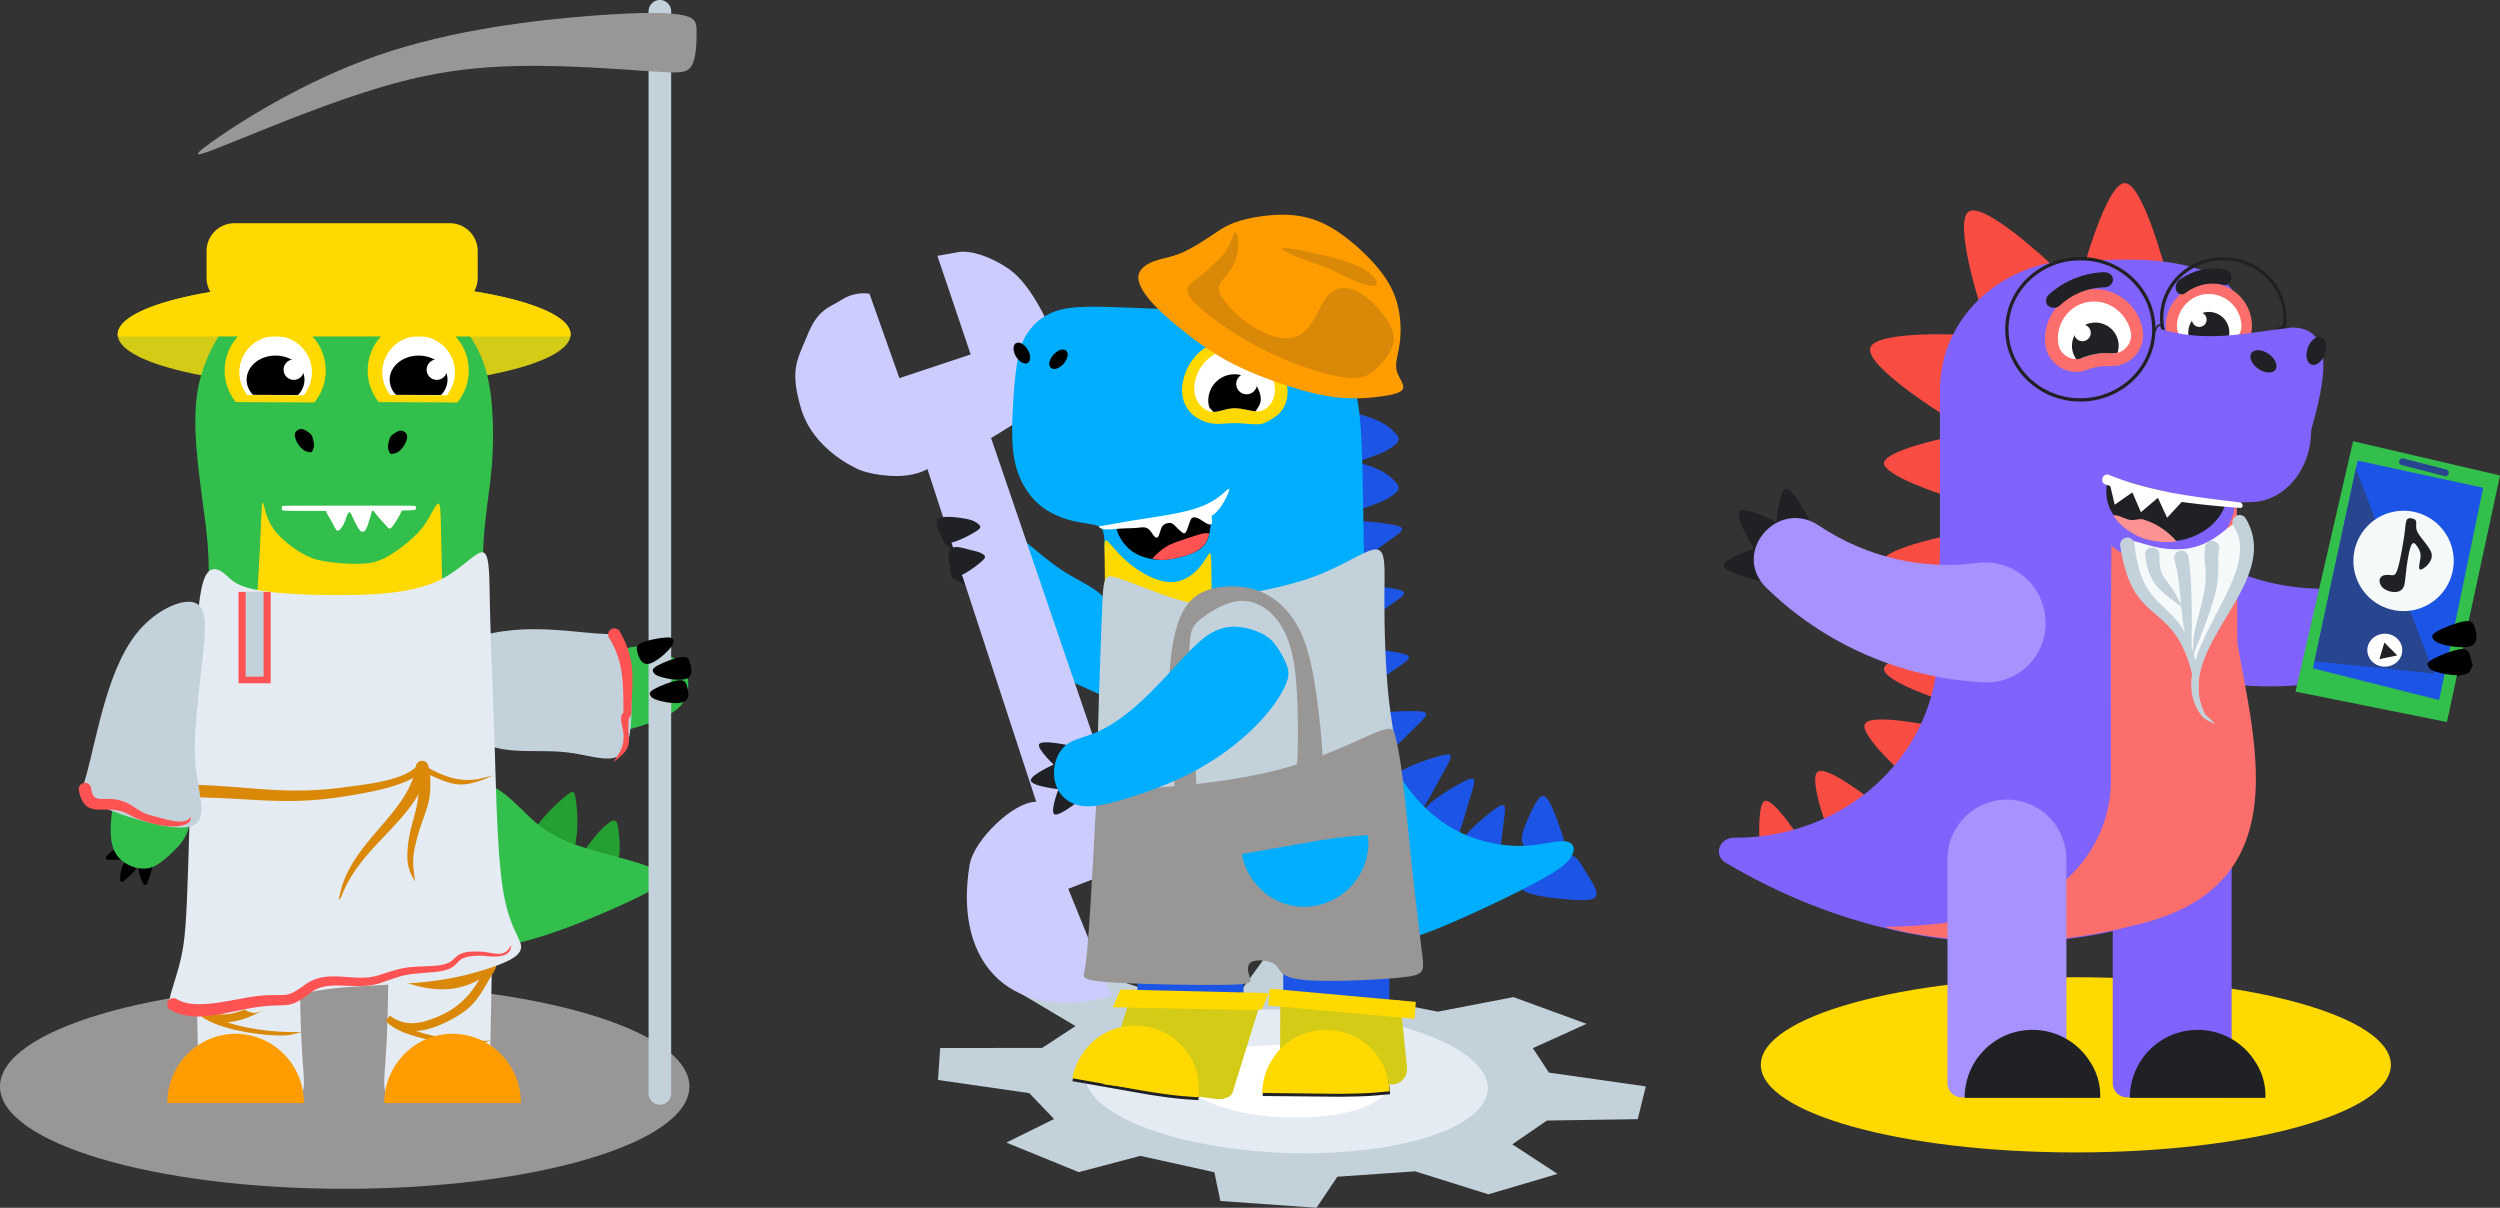 <svg xmlns="http://www.w3.org/2000/svg" viewBox="0 0 2123.62 1025.95"><rect x="0" y="0" width="2123.62" height="1025.95" fill="#333333" stroke="none"/><defs><style>.cls-1{fill:#ffd900;}.cls-1,.cls-10,.cls-11,.cls-12,.cls-13,.cls-14,.cls-15,.cls-16,.cls-17,.cls-18,.cls-19,.cls-2,.cls-21,.cls-22,.cls-23,.cls-24,.cls-26,.cls-27,.cls-3,.cls-4,.cls-5,.cls-6,.cls-7,.cls-8,.cls-9{fill-rule:evenodd;}.cls-2{fill:#8063fc;}.cls-17,.cls-3{fill:#202124;}.cls-4{fill:#c3d1db;}.cls-5{fill:#e4ebf2;}.cls-6{fill:#fff;}.cls-7{fill:#999696;}.cls-8{fill:#24a032;}.cls-9{fill:#d4cb17;}.cls-11{fill:#32bf4c;}.cls-12{fill:#1c55e5;}.cls-13{fill:#28458f;}.cls-14{fill:#f6f9fa;}.cls-15{fill:#f94c43;}.cls-16{fill:#fc6e6b;}.cls-17{stroke:#8063fc;stroke-width:0.22px;}.cls-17,.cls-20,.cls-24,.cls-25{stroke-miterlimit:22.93;}.cls-18{fill:#fc9292;}.cls-19{fill:#a792ff;}.cls-20,.cls-25{fill:none;stroke:#202124;}.cls-20{stroke-width:2.83px;}.cls-21{fill:#00aeff;}.cls-22{fill:#ccf;}.cls-23{fill:#ff5353;}.cls-24{stroke:#000;stroke-width:0.57px;}.cls-25{stroke-width:1.42px;}.cls-26{fill:#ff9d00;}.cls-27{fill:#d98807;}</style></defs><g id="Слой_2" data-name="Слой 2"><g id="Слой_1-2" data-name="Слой 1"><path class="cls-1" d="M1763.32,830.13c147.8,0,267.6,33.31,267.6,74.4s-119.8,74.4-267.6,74.4-267.6-33.31-267.6-74.4,119.81-74.4,267.6-74.4Z"/><path class="cls-2" d="M1812.51,489.63l-.76,1c-20,27.8-7.69,66.65,24.83,77.35,66.42,22.41,138.21,19.54,200.66-6.72,39.16-16.31,19.36-74.53-21.83-65.56-49.22,10.49-97.65,1.88-137.11-20.32-22.35-12.23-50.55-6.45-65.79,14.21Z"/><path class="cls-3" d="M819.67,457.22c1.51,2.16.36,7.71-.22,10.75s-.61,3.57-2,3.15a33.81,33.81,0,0,1-6.77-3.45,48.19,48.19,0,0,1-6.6-5c-1.39-1.3-1.6-1.9-1.11-2.53a7,7,0,0,1,2.93-1.71c1.26-.45,2.59-.69,5.34-1.42s6.92-2,8.42.19Z"/><path class="cls-3" d="M835.71,487.12c2.35,2.16.56,7.71-.35,10.75s-1,3.57-3.11,3.15a68.32,68.32,0,0,1-10.57-3.45,82.68,82.68,0,0,1-10.3-5c-2.16-1.3-2.5-1.9-1.74-2.53a13.19,13.19,0,0,1,4.58-1.72c2-.44,4-.68,8.34-1.41s10.79-2,13.15.19Z"/><polygon class="cls-4" points="895.39 950.56 874.32 928.55 796.78 917.39 798.63 890.22 885.23 890.17 913.58 871.6 866.72 843.73 928.41 825.85 995.57 847.89 1054.56 840.89 1074.7 813.18 1150.3 818.08 1163.21 847.67 1221.14 859.39 1285.58 846.99 1347.68 869.69 1302.07 890.34 1315.76 911.14 1398.05 922.85 1391.15 950.68 1314.05 951.83 1284.6 972.05 1323.06 997.16 1264.29 1014.5 1202.1 994.99 1136.02 999.56 1118.31 1025.95 1036.64 1020.18 1031.53 995.75 968.64 981.85 916.33 995.67 854.82 970.55 895.39 950.56 895.39 950.56"/><path class="cls-5" d="M946.65,881.85c49.49-26.94,154.93-32.34,235.52-12.05s105.79,58.56,56.3,85.5S1083.54,987.64,1003,967.35s-105.8-58.56-56.31-85.5Z"/><path class="cls-6" d="M1019,900.05c25-13.59,78.16-16.32,118.82-6.08s53.37,29.54,28.4,43.13-78.16,16.32-118.82,6.08S994,913.64,1019,900.05Z"/><path class="cls-3" d="M1136.77,798.93c-4.73-.38-8.89.15-9.28,1.18s3.13,2.17,7.87,2.56,8.9-.15,9.29-1.18-3.14-2.17-7.88-2.56Z"/><path class="cls-7" d="M292.81,836c161.71,0,292.8,38.91,292.8,86.91s-131.09,86.92-292.8,86.92S0,970.93,0,922.92,131.09,836,292.81,836Z"/><path class="cls-8" d="M272.53,256.48c-.61-4.21,1.29-11.42,4-19.17s6.26-16,9.11-22.43,5-10.88,7.14-12.85,4.15-1.43,6.32,1.23,4.49,7.4,7.34,13.79,6.26,14.42,8.57,21.08a89.76,89.76,0,0,1,4.08,15.63c.54,3.67.4,5.71-1.77,7s-6.39,1.84-10.81,2.25-9,.68-13.59.68a69.46,69.46,0,0,1-12.85-1c-3.81-.75-6.93-2-7.55-6.19Z"/><path class="cls-1" d="M199.08,189.61H382.15a23.69,23.69,0,0,1,23.63,23.62V236a23.69,23.69,0,0,1-23.63,23.62H199.08A23.69,23.69,0,0,1,175.46,236V213.23a23.69,23.69,0,0,1,23.62-23.62Z"/><path class="cls-9" d="M292.31,239.39c106.23,0,192.35,20,192.35,44.71s-86.12,44.71-192.35,44.71S100,308.79,100,284.1s86.11-44.71,192.35-44.71Z"/><path class="cls-10" d="M103.45,719.06c2.65.62,3.07,5.57,3.14,8.09s-.21,2.62-3.07,2.86a98.61,98.61,0,0,1-11.07.42c-2.76-.19-2.83-.95-2.62-1.8s.71-1.81,3.39-4.15,7.57-6,10.23-5.42Z"/><path class="cls-10" d="M106.43,732.32c2.41-1.27,6,2.19,7.69,4s1.55,2.11-.45,4.17a97.33,97.33,0,0,1-8.08,7.59c-2.21,1.66-2.76,1.13-3.16.35s-.65-1.83-.16-5.36,1.75-9.53,4.16-10.8Z"/><path class="cls-10" d="M118.33,735.55c1.47-2.29,6.28-1,8.68-.26s2.4,1.07,1.66,3.85a96.45,96.45,0,0,1-3.29,10.58c-1.1,2.54-1.85,2.35-2.58,1.86s-1.47-1.27-2.77-4.58-3.17-9.16-1.7-11.45Z"/><path class="cls-11" d="M351.66,607.12c1.84,15.73,28.38,22.58,50.23,25.22s39,1.06,56.91-.68,36.51-3.64,54.95-7.28,36.7-9,48.83-14.55,18.14-11.25,20.68-18.92,1.62-17.31-2.22-23.71-10.61-9.58-17.52-12.53-14-5.66-21.18-5.58-14.58,2.95-25.63,4.7-25.75,2.36-37.41,2.08-20.29-1.45-29.68-4.42-19.54-7.73-28.68-9.57-17.29-.76-32.78,12.08-38.35,37.44-36.5,53.16Z"/><path class="cls-4" d="M345.9,594c-1.84-10.5,11.75-28.41,30.69-40.34s43.24-17.88,67.64-19,48.9,2.56,63.43,3.53,19.08-.78,22.53,8.53,5.8,29.69,6.2,49.57-1.14,39.3-10.36,45.53-26.1-.72-45.25-2.84-40.57.58-57.37-3.33-29-14.42-43.68-21.23-32-9.91-33.83-20.41Z"/><path class="cls-11" d="M191.54,506.61c-15-5.12-33.11,16.63-45.32,35.84s-18.54,35.9-25,53.34S108,631.4,103,650.16s-8.42,38.12-8.9,51.83,2,21.8,7.72,27.51,14.86,9,22.35,8.25,13.41-5.72,19.17-10.88,11.38-10.55,14.56-17.3,3.91-14.88,7.32-25.93,9.47-25,15-35.78,10.45-18.27,17.35-25.73,15.75-14.84,21.53-22.57,8.47-15.78,3.89-35.8-16.44-52-31.43-57.15Z"/><path class="cls-10" d="M2065.75,579.41c-5.34-2.72-3.65-13.53-2.47-19s1.83-5.48,8.08-4.48,18.09,3,23.89,4.9,5.55,3.53,4.64,5.25-2.46,3.49-9.43,7.06-19.36,9-24.71,6.23Z"/><path class="cls-10" d="M2065.05,549.48c-5.82,1.46-11.62-7.81-14.3-12.68s-2.21-5.35,3.16-8.69,15.66-9.57,21.25-12,6.5-1,7,.92.43,4.25-2.49,11.52-8.75,19.45-14.57,20.9Z"/><path class="cls-10" d="M2041.31,536.32c-4.35,4.13-14-1.08-18.69-4s-4.56-3.56-1.52-9.12,8.92-16,12.61-20.87,5.17-4.05,6.49-2.63,2.47,3.49,3.51,11.26,2,21.23-2.4,25.36Z"/><polygon class="cls-11" points="2078.54 613.35 2123.62 403.9 1998.83 374.77 1949.9 587.52 2078.54 613.35 2078.54 613.35"/><polygon class="cls-12" points="2109.33 414.35 2002.68 391.26 2001.84 395.16 1964.75 567.73 2071.94 594.66 2109.33 414.35 2109.33 414.35"/><polygon class="cls-13" points="2067.55 572.12 2001.21 398.09 1966.02 561.79 2067.55 572.12 2067.55 572.12"/><path class="cls-13" d="M2076.53,404.42l-36.47-9.37a2.91,2.91,0,0,1-2.08-3.52h0a2.89,2.89,0,0,1,3.52-2.07l36.47,9.37a2.89,2.89,0,0,1,2.08,3.51h0a2.91,2.91,0,0,1-3.52,2.08Z"/><path class="cls-14" d="M2041.71,433.86a42.61,42.61,0,1,0,42.6,42.61,42.61,42.61,0,0,0-42.6-42.61Z"/><path class="cls-3" d="M2055.11,483.08c-.7-1.67.82-6.79,1-10.38s-.95-5.65-2.51-8.06-3.55-5.2-5.36-1.46-3.42,14-4.29,21.35-1,11.82-2.46,14.57-4.26,3.77-7.34,3.79a15.79,15.79,0,0,1-8.82-2.65,8.91,8.91,0,0,1-4-6.2,4.81,4.81,0,0,1,2.75-5c2-.89,4.84-.69,7-.48s3.68.43,5.4-4.7,3.67-15.63,4.82-22.5,1.48-10.09,1.8-13,.62-5.59,1.47-6.93,2.24-1.35,3.82-1.1,3.35.79,3.87,2.39-.18,4.29.42,6.92,2.52,5.19,4.92,8.27,5.29,6.64,6.77,9.53a8.86,8.86,0,0,1,.86,7.29,14.79,14.79,0,0,1-4.38,6.32c-2.2,2-5.11,3.74-5.81,2.06Z"/><path class="cls-6" d="M2025.77,538.31c-8.2,0-14.85,6.28-14.85,14s6.65,14,14.85,14,14.84-6.28,14.84-14-6.65-14-14.84-14Z"/><polygon class="cls-3" points="2036.32 556.74 2030.86 551.26 2025.4 545.77 2023.28 552.84 2021.17 559.91 2028.74 558.32 2036.32 556.74 2036.32 556.74"/><path class="cls-10" d="M2095.67,572.18c5.35-2.71,4.16-9.91,2.77-14.63s-3-7-9.25-6-17.14,5.26-22.47,8.21-5.07,4.63-4.17,6.35,2.47,3.49,9.18,5.26,18.6,3.52,23.94.8Z"/><path class="cls-10" d="M2099.68,548.42c5.35-2.72,4.16-9.91,2.77-14.64s-3-7-9.25-6-17.14,5.25-22.46,8.21-5.08,4.62-4.17,6.34,2.46,3.5,9.18,5.26,18.59,3.53,23.93.81Z"/><path class="cls-8" d="M454.56,704.16c4.89-8.71,17.94-21.21,25-27.19s8.16-5.44,9.25.54a125.77,125.77,0,0,1,1.36,28.55c-.82,11.15-3.54,22-9.52,24.74s-15.23-2.72-21.48-7.88-9.52-10.06-4.62-18.76Z"/><path class="cls-8" d="M496.57,723.05c1.63-3.39,5.71-8.83,9.78-13.52a74.39,74.39,0,0,1,11.08-10.74c2.93-2.11,4.7-2.38,5.85-1.16s1.7,3.94,2.18,7.89.88,9.1.95,13.39a31.28,31.28,0,0,1-1.23,10.67c-1,3-2.78,5.57-5.37,6.53s-6,.27-9.17-.68a62.53,62.53,0,0,1-8.5-3.27A19.52,19.52,0,0,1,497,729c-1.22-1.16-2-2.52-.4-5.92Z"/><path class="cls-11" d="M395.45,673.38c-7.75,12.23-11.37,40.51-17.4,61.45s-14.47,34.53-16.83,45.72,1.36,20,11.3,24.07,26.13,3.44,43.26,1a300,300,0,0,0,56.33-14.19c21.1-7.34,45.22-17.67,62.1-25.55s26.53-13.33,28.34-18.22-4.22-9.25-18.09-13.87-35.57-9.52-51.85-15-27.13-11.42-37.17-19.85-19.25-19.29-29.8-26.63-22.44-11.16-30.19,1.07Z"/><path class="cls-5" d="M166.53,807.89c.44,26.73,1,60.44,1.53,82.19s1.08,31.55,8.15,36.44,20.67,4.89,32.63,5.17,22.3.81,30.45,1.08,14.14.28,16.86-3.53,2.18-11.42,1.36-22.57-1.9-25.83-2.45-52.2-.54-64.45-2.17-90.82-4.9-41.06-14.14-47-24.47-3.26-34-.54-13.32,5.43-18.93,9.7-13,10.08-16.54,22.86-3.2,32.52-2.76,59.26Z"/><path class="cls-5" d="M418,807.89c-.43,26.73-1,60.44-1.52,82.19s-1.09,31.55-8.16,36.44-20.66,4.89-32.63,5.17-22.29.81-30.45,1.08-14.14.28-16.86-3.53-2.18-11.42-1.36-22.57,1.9-25.83,2.45-52.2.54-64.45,2.17-90.82,4.9-41.06,14.14-47,24.47-3.26,34-.54,13.32,5.43,18.93,9.7,13,10.08,16.54,22.86,3.2,32.52,2.76,59.26Z"/><path class="cls-11" d="M165.06,722.32c.27-24.2,2.45-65,4.08-96s2.72-52.21,4.35-74.78,3.81-46.49,3.81-66.61-2.18-36.44-4.62-54.65-5.17-38.34-6.26-56.56-.54-34.53,3-49.49a130.23,130.23,0,0,1,16.05-38.06c6-9.52,11.42-15,20.39-20.12s21.48-10.07,40-12.78,43-3.27,65.8-2.18,44.05,3.81,59.82,11.15,26.1,19.3,33.17,32.36,10.88,27.19,12.78,45.4a319,319,0,0,1-.27,62.27c-2.18,21.75-6.53,43-7.07,75.59s2.72,76.68,5.44,115.56,4.89,72.6,6.25,97.61,1.9,41.33-1.36,54.93-10.33,24.47-19.58,34.8a144.47,144.47,0,0,1-35.07,28.55,196.29,196.29,0,0,1-46.23,19.3c-14.41,3.81-25.83,4.35-36.16,2.72s-19.58-5.43-30.72-9.78-24.2-9.25-36.17-16.86-22.84-18-30.72-25.56-12.78-12.51-16-18.76-4.9-13.87-4.63-38.07Z"/><path class="cls-1" d="M222.31,432.54c.55-8.16,1.11-6,2.33-1.23s3.11,12.1,8.82,19.45,15.22,14.68,23,19.17S270.16,476,279,477.27s20.53,2,29.23,1.49a44.89,44.89,0,0,0,20.39-5.71,116,116,0,0,0,17.95-12.64c5.71-4.76,10.88-9.65,15.5-16.86s8.7-16.72,10.6-15.77,1.63,12.37,2.59,51.53,3.12,106,4.54,150.26,2.06,65.76,2.74,84.39,1.39,34.33.38,45.44-3.72,17.64-9.7,25.66a103,103,0,0,1-26.65,24.75,99.32,99.32,0,0,1-37,13.86c-12,1.77-22.3.41-33.44-2.58s-23.11-7.61-31.68-12.51-13.73-10.06-18.9-15.9S215.23,780.3,211.83,772s-5-18.35-5.3-37.25.81-46.63,3.4-91,6.66-105.23,9-144.93,2.86-58.18,3.41-66.34Z"/><path class="cls-6" d="M281.88,432.34c3.3-.14,8.87-.34,18.9-.37s24.5.1,32.28.16,8.88.07,7.79,2.72a75.78,75.78,0,0,1-6.39,10.84c-2,2.89-2.86,3.37-3.57,3.3s-1.32-.68-2.24-1.7-2.14-2.45-3.57-4-3.06-3.26-4.56-5.13-2.85-3.91-3.56-4.65-.78-.18-1.6,2.78-2.38,8.31-3.57,11.26-2,3.49-2.82,3.83a2.35,2.35,0,0,1-2.55-.21,14.16,14.16,0,0,1-3.09-4.24c-1.16-2.08-2.45-4.73-3.64-7.34s-2.28-5.2-3.44-4.25-2.37,5.44-3.73,8.6a17.88,17.88,0,0,1-3.94,6c-1.09,1-1.77,1.22-2.55.51a17.65,17.65,0,0,1-2.65-4.21c-1-1.87-2.08-4-3.1-5.75s-2-3.19-2.58-4.45-.88-2.35-.51-2.92,1.39-.65,4.69-.78Z"/><path class="cls-10" d="M264.55,384.06a5.58,5.58,0,0,1-2.43-.17,9.81,9.81,0,0,1-4.32-1.66,19.48,19.48,0,0,1-4.85-5.48,16.7,16.7,0,0,1-2.44-6.35,4.82,4.82,0,0,1,1.06-4,6.5,6.5,0,0,1,3-1.8,4.85,4.85,0,0,1,3.67.34,23.35,23.35,0,0,1,5.13,3.28,5.8,5.8,0,0,1,2,3.1,34,34,0,0,1,1.12,4.28,11.45,11.45,0,0,1,.11,3.93,12.91,12.91,0,0,1-1,3c-.34.78-.56,1.31-1.07,1.5Z"/><path class="cls-10" d="M331.76,385.48a5.38,5.38,0,0,0,2.43-.16,9.92,9.92,0,0,0,4.33-1.66,19.46,19.46,0,0,0,4.84-5.48,16.8,16.8,0,0,0,2.45-6.35,4.79,4.79,0,0,0-1.07-4,6.47,6.47,0,0,0-3-1.8,4.8,4.8,0,0,0-3.67.34,22.89,22.89,0,0,0-5.13,3.28,5.8,5.8,0,0,0-2,3.1,32.25,32.25,0,0,0-1.12,4.27,11.28,11.28,0,0,0-.12,3.94,12.91,12.91,0,0,0,1,3c.34.78.57,1.3,1.07,1.49Z"/><path class="cls-1" d="M321.74,341.55l66.78.33a42.93,42.93,0,1,0-66.78-.33Z"/><path class="cls-6" d="M331.56,335.57l47.93.23a30.81,30.81,0,1,0-47.93-.23Z"/><path class="cls-10" d="M336.37,335.38l38.23.16a18.46,18.46,0,0,0,5.54-13c0-11.31-11-20.49-24.58-20.49S331,311.27,331,322.58a18.38,18.38,0,0,0,5.38,12.8Z"/><path class="cls-6" d="M371.06,305.36A8.66,8.66,0,1,1,362.4,314a8.66,8.66,0,0,1,8.66-8.66Z"/><path class="cls-1" d="M200.24,341.55l66.78.33a42.92,42.92,0,1,0-66.78-.33Z"/><path class="cls-6" d="M210.07,335.57l47.93.23a30.81,30.81,0,1,0-47.93-.23Z"/><path class="cls-10" d="M214.88,335.38l38.23.16a18.45,18.45,0,0,0,5.53-13c0-11.31-11-20.49-24.57-20.49s-24.57,9.18-24.57,20.49a18.38,18.38,0,0,0,5.38,12.8Z"/><path class="cls-6" d="M249.56,305.36A8.66,8.66,0,1,1,240.9,314a8.66,8.66,0,0,1,8.66-8.66Z"/><path class="cls-10" d="M186,270.55a6.73,6.73,0,0,1-.41-6.32c1.09-2.45,3.81-5,6.93-7.21a40.31,40.31,0,0,1,10.41-5.16,53.59,53.59,0,0,1,12.57-2.31,121.77,121.77,0,0,1,14.82-.34c4.08.2,6.39.75,8,2.44a10.22,10.22,0,0,1,2.31,6.73,4.64,4.64,0,0,1-2.44,4.35c-1.43.68-3.33.55-5.85.41s-5.64-.27-8.71-.51-6.06-.57-9,0a28.38,28.38,0,0,0-8.1,3.25,55.68,55.68,0,0,0-5.43,3.34,23,23,0,0,1-4.71,2.84,14.29,14.29,0,0,1-6.14,1.06,5.15,5.15,0,0,1-4.19-2.56Z"/><path class="cls-10" d="M399.94,268a6.73,6.73,0,0,0,.41-6.32c-1.09-2.45-3.81-5-6.94-7.2a39.8,39.8,0,0,0-10.4-5.17A54.11,54.11,0,0,0,370.44,247a121.77,121.77,0,0,0-14.82-.34c-4.08.2-6.39.75-7.95,2.45a10.21,10.21,0,0,0-2.31,6.73,4.64,4.64,0,0,0,2.44,4.35c1.43.68,3.33.54,5.85.4s5.64-.27,8.7-.5,6.07-.58,9,0a28.33,28.33,0,0,1,8.11,3.25,55.68,55.68,0,0,1,5.43,3.34,23.5,23.5,0,0,0,4.71,2.85,14.4,14.4,0,0,0,6.14,1.05,5.12,5.12,0,0,0,4.19-2.56Z"/><path class="cls-6" d="M239.56,430.19c.28-.64.89-.64,19.82-.64s56.18,0,74.87,0,18.83.1,18.94.65a5.14,5.14,0,0,1,0,2.17c-.2.61-.68.82-3.06,1s-6.66.3-25.42.44-52,.27-68.62.2-16.62-.34-16.66-1.12a8.1,8.1,0,0,1,.17-2.72Z"/><path class="cls-12" d="M1239,721c.12-5.47,6.75-12.63,12-17.78a170.76,170.76,0,0,1,13.76-12c4.65-3.75,10.08-8.13,12.29-7.29s1.22,6.89.06,15.93-2.49,21.07-3.89,28.77-2.88,11.07-6.48,11.25-9.34-2.8-15.4-6.19S1238.9,726.45,1239,721Z"/><path class="cls-12" d="M1293.27,716.06c-1.79-5.53,1.58-13.57,4.89-21s6.57-14.28,9.34-17.21,5-2,7.49,1.63,5,9.77,7.4,16.07,4.44,12.71,5.48,15.91,1.05,3.21-2.28,5.37-10,6.51-16.78,7.16-13.75-2.39-15.54-7.93Z"/><path class="cls-12" d="M1182.75,662.05c2.12-5,10.91-9.28,17.68-12.15a169.31,169.31,0,0,1,17.21-6.16c5.7-1.79,12.36-3.87,14.11-2.28s-1.39,6.86-5.78,14.84-10,18.7-14.16,25.35-6.74,9.24-10.16,8.09-7.66-6-12.06-11.4-8.95-11.24-6.84-16.29Z"/><path class="cls-12" d="M1207.82,692c1-5.38,8.73-11.36,14.75-15.58a172.22,172.22,0,0,1,15.54-9.62c5.2-2.94,11.27-6.37,13.32-5.18s.07,7-2.56,15.73-5.9,20.38-8.55,27.74-4.65,10.45-8.24,10-8.75-4.3-14.17-8.63-11.11-9.12-10.09-14.5Z"/><path class="cls-12" d="M1158.42,611.58c3.48-4.22,13.12-5.74,20.43-6.54a170.75,170.75,0,0,1,18.25-.95c6-.07,13-.15,14.17,1.88s-3.31,6.17-9.81,12.55-15,15-20.86,20.19-9.11,6.91-12.06,4.83-5.6-8-8.26-14.39-5.34-13.34-1.86-17.57Z"/><path class="cls-12" d="M1143.7,554.19c4.16-3.55,13.92-3.37,21.25-2.88a169.49,169.49,0,0,1,18.14,2.26c5.9,1,12.78,2.11,13.63,4.32s-4.34,5.5-11.86,10.65-17.38,12.16-24.06,16.24-10.18,5.21-12.72,2.65-4.11-8.84-5.62-15.62-2.93-14.07,1.24-17.62Z"/><path class="cls-12" d="M1139.46,500.32c4.12-3.6,13.88-3.54,21.22-3.14a168.85,168.85,0,0,1,18.16,2c5.91.9,12.81,2,13.68,4.16s-4.27,5.55-11.72,10.78-17.24,12.38-23.87,16.53-10.11,5.34-12.68,2.81-4.23-8.79-5.81-15.55-3.1-14,1-17.63Z"/><path class="cls-12" d="M1137.84,446.16c4.09-3.63,13.85-3.63,21.2-3.27a168.85,168.85,0,0,1,18.17,1.92c5.91.86,12.82,1.88,13.71,4.07s-4.24,5.58-11.66,10.86-17.16,12.48-23.76,16.68-10.08,5.4-12.67,2.88-4.28-8.75-5.9-15.5-3.19-14,.91-17.64Z"/><path class="cls-12" d="M1132.89,397.22c-5.58,8.31-4.6,27.85.81,35.33s15.26,2.92,22.63,0,12.25-4.24,17.3-6.52,10.26-5.54,12.7-8.14,2.12-4.56.17-7.17a41,41,0,0,0-9.77-8.63c-4.24-2.77-9.12-5.05-17.63-7.65s-20.64-5.52-26.21,2.79Z"/><path class="cls-15" d="M1650.38,420.27l2.57-48.36s-51.78,10.7-52.64,21.4c-.43,10.69,50.07,27,50.07,27Z"/><path class="cls-15" d="M1648.79,351.09l20.94-66.61s-76.21-4.17-81,10.9,60.08,55.71,60.08,55.71Z"/><path class="cls-15" d="M1649.13,503.93l2.56-48.35s-51.78,10.7-52.63,21.39c-.43,10.7,50.07,27,50.07,27Z"/><path class="cls-15" d="M1650.39,595.14l2.56-48.35s-51.78,10.7-52.63,21.39c-.43,10.7,50.07,27,50.07,27Z"/><path class="cls-15" d="M1619.1,659.78l21.8-43.24s-51.71-11-56.8-1.58c-4.69,9.62,35,44.82,35,44.82Z"/><path class="cls-15" d="M1769.09,230.56h70.69s-19.4-75.07-35-75.07c-15.64.63-35.66,75.07-35.66,75.07Z"/><path class="cls-15" d="M1682.39,260.69l58.77-37.27s-55.38-52.17-68.73-43.78,10,81.05,10,81.05Z"/><path class="cls-15" d="M1554.77,711.21l39-28.24s-41.09-33.38-49.65-27.39,10.7,55.63,10.7,55.63Z"/><path class="cls-15" d="M1494.74,718.5,1525.91,708s-19.81-30-26.8-27.67c-6.7,2.33-4.37,38.16-4.37,38.16Z"/><path class="cls-2" d="M1806.66,932.14h89V729.72a50.59,50.59,0,0,0-50.5-50.49h0a50.59,50.59,0,0,0-50.49,50.49V920.59a12.15,12.15,0,0,0,12,11.55Z"/><path class="cls-3" d="M1915.36,901.33a57.62,57.62,0,0,0-106.13,31.24h115.11a51.62,51.62,0,0,0-9-31.24Z"/><path class="cls-2" d="M1466,732.91c47.08,27.79,92.44,45.1,134,55.17h.43c2.57.8,5.56,1.21,8.13,2a405,405,0,0,0,62.48,9.26c1.71,0,3.42.41,5.13.41h6.43a24.2,24.2,0,0,1,5.56.4,44.38,44.38,0,0,1,7.27.4h10.27a408.68,408.68,0,0,0,83.88-8.45c6.85-1.61,12.84-2.82,18-4,.85,0,1.28-.4,1.7-.4s.43,0,.86-.4a126.21,126.21,0,0,0,21.83-8.06,25.89,25.89,0,0,0,3.42-1.61l2.57-1.21c1.71-.8,3.42-2,5.13-2.82a79,79,0,0,0,9.84-6.44s.43,0,.43-.4c1.72-1.61,3.85-2.82,5.57-4.43,21.82-18.52,36.8-44.7,40.22-74.09a121.87,121.87,0,0,0,.86-12.49V451h0V414.4c1-50.12,34.16-160.44-23.65-183.1-2.56-.81-5.13-2-7.7-2.42-36.51-11.46-65.33-7.77-103.88-7.77a121.07,121.07,0,0,0-77,27.38A91.39,91.39,0,0,0,1674.79,261,106.19,106.19,0,0,0,1653,298.83a45.31,45.31,0,0,0-2.13,8.05,101.18,101.18,0,0,0-2.57,16.51,55.78,55.78,0,0,0-.43,8.46V464.33c0,12.48-1.71,96.24-3.42,108.72-12,78.52-83.45,138.52-170.33,138.52h-.42c-13.7,0-18.4,14.9-7.71,21.34Z"/><path class="cls-6" d="M1862.58,295.13a15.17,15.17,0,0,0,3.73-.31,53.75,53.75,0,0,1,19.91,0,15.25,15.25,0,0,0,3.74.31,6,6,0,0,0,2.48-.31,18.63,18.63,0,0,0,15.87-17.73v-.62a32,32,0,0,0-32-32h-.94a31.94,31.94,0,0,0-31.1,31.73v.31a18.34,18.34,0,0,0,15.86,17.73,2.86,2.86,0,0,0,2.49.93Z"/><path class="cls-16" d="M1876.27,249.72h-.62c-14.62.31-26.44,12.75-26.44,27.37v.31c0,6.85,5.28,12.13,11.82,13.07h1.86a8.64,8.64,0,0,0,2.8-.31,60.68,60.68,0,0,1,10.89-1.25,41.55,41.55,0,0,1,10.89,1.25,8.61,8.61,0,0,0,2.8.31h1.86A13.68,13.68,0,0,0,1904,277.4v-.31a27.88,27.88,0,0,0-27.68-27.37Zm0-9.33h0a36.76,36.76,0,0,1,36.7,36.7v.31h0a23,23,0,0,1-19.9,22.09,10.65,10.65,0,0,1-3.11.31c-1.56,0-3.12-.31-4.67-.31a44.21,44.21,0,0,0-18,0,24.13,24.13,0,0,1-4.67.62,10.61,10.61,0,0,1-3.11-.31,23.25,23.25,0,0,1-19.91-22.09h0v-.31c0-19.6,15.87-36.08,35.46-36.39.63-.62.94-.62,1.25-.62Z"/><path class="cls-3" d="M1858.85,282.38a16,16,0,0,0,1.86,7.78,8,8,0,0,0,4.67-.31,60.57,60.57,0,0,1,10.89-1.25,41.42,41.42,0,0,1,10.88,1.25,23.71,23.71,0,0,0,4.67.31,16.81,16.81,0,0,0,1.87-7.78,17.42,17.42,0,0,0-34.84,0Z"/><path class="cls-6" d="M1874.4,271.49a6.22,6.22,0,1,0-6.22,6.22,6.22,6.22,0,0,0,6.22-6.22Z"/><path class="cls-16" d="M1703.24,774.45c15.4-4.43,30-10.87,42.79-20.13h.43s.43,0,.43-.4c28.24-21.34,46.22-54.36,46.22-91V535.26l.85-138.52c29.53,10.47,65.48,16.51,106.13,17.32v35.43h0l.43,96.65c14.85,87.29,52.35,209.89-90.3,240.4-.42,0-.42,0-.85.4-.43,0-1.28.4-1.71.4-5.14,1.21-11.13,2.82-18,4a408.65,408.65,0,0,1-83.87,8.45h-10.27a44.44,44.44,0,0,1-7.28-.4,26,26,0,0,1-5.56-.4h-6.42a21.76,21.76,0,0,1-5.14-.41h-.42c-20.12-1.61-46.22-4.42-70.19-11.27h-.43c47.08-.4,83-7.65,103.14-12.89Z"/><path class="cls-2" d="M1899,421.85c0-31.67-28-57.34-62.48-57.34s-62.47,25.67-62.47,57.34,28,57.35,62.47,57.35S1899,453.52,1899,421.85Z"/><path class="cls-17" d="M1789.05,417.57a35.55,35.55,0,0,0,6,19.69,47.38,47.38,0,0,0,12,12.41c.42.43.85.43,1.28.85a52.36,52.36,0,0,0,24.82,9c.86,0,1.71.43,3,.43h8.55c1.29,0,3-.43,4.28-.43a52.86,52.86,0,0,0,20.55-6.85c.42,0,.42-.42.85-.42,13.27-7.71,21.83-20.55,21.83-34.67,0-23.53-23.11-42.79-51.36-42.79-28.67.43-51.78,19.26-51.78,42.79Z"/><path class="cls-18" d="M1795,437.69a47.38,47.38,0,0,0,12,12.41c.42.42.85.42,1.28.85a52.47,52.47,0,0,0,24.82,9c.86,0,1.71.43,3,.43h8.55c1.29,0,3-.43,4.28-.43a60.84,60.84,0,0,0-27.38-18.4c-4-1.54-8.09.75-12.09.08-4.9-.82-9.74-4.41-14.45-3.93Z"/><path class="cls-3" d="M1508.65,448l28.57-5.76s-14.16-28.57-20.37-26.94-8.2,32.7-8.2,32.7Z"/><path class="cls-3" d="M1491.35,468.05l21-22.79s-29.89-16-34.7-10.77,13.7,33.56,13.7,33.56Z"/><path class="cls-3" d="M1495.41,493.54,1494,464.7s-30.3,9.3-29.9,15.84c.28,6.12,31.3,13,31.3,13Z"/><path class="cls-19" d="M1735.78,515.64c.1.42.21.83.32,1.24,8.31,33.22-17.45,64.79-51.63,62.72-70-3.69-135.66-32.86-184-80.31-30.36-29.62,9.53-76.42,44.5-52.88,41.87,27.92,90,37.8,134.92,31.74,25.28-3.12,49.36,12.66,55.9,37.49Z"/><path class="cls-19" d="M1666.29,932.14h89V729.72a50.59,50.59,0,0,0-50.5-50.49h0a50.59,50.59,0,0,0-50.5,50.49V920.59a12.17,12.17,0,0,0,12,11.55Z"/><path class="cls-3" d="M1775,901.33a57.62,57.62,0,0,0-106.13,31.24H1784a51.63,51.63,0,0,0-9-31.24Z"/><path class="cls-20" d="M1888.59,219.8c28.89,0,52.3,22.5,52.3,50.25a48.12,48.12,0,0,1-.68,8.1,12.29,12.29,0,0,0-8.77,5.41,13.7,13.7,0,0,0-6.89,2.34l-2.27.83a20,20,0,0,0-3.87.67l-4.81,1a22.44,22.44,0,0,1-6.2,1.3l-4,.33c-2.43,0-3.06.68-4.13.68l-15.51-.08-7.7-1.62-7-.36c-2.68-.29-6.79-2-10-2.06-3.48,0-4.34-.66-6.53-.69-1.09,0-3.61-1.19-6.53-1.56a9.54,9.54,0,0,0-7.42.58,48.4,48.4,0,0,1-2.33-14.9c0-27.75,23.41-50.25,52.29-50.25Z"/><path class="cls-2" d="M1789.05,403.8c44.93,13.63,88.16,24.74,122.39,22.72,28.68,0,51.78-27.26,51.78-61.08,6.66-25.64,26.29-87.21-16.11-87.21-42.39,4.82-73,13.45-114.24.63.43,0-43.82,124.94-43.82,124.94Z"/><path class="cls-3" d="M1960.39,295.4c2.33-6.45,7.47-10.5,11.47-9s5.35,7.84,3,14.29-7.47,10.49-11.47,9.05-5.35-7.85-3-14.29Z"/><path class="cls-3" d="M1912.52,299.86c2.43-3.49,9-3.14,14.58.78s8.21,9.93,5.78,13.42-9,3.14-14.59-.78-8.21-9.93-5.77-13.42Z"/><polygon class="cls-6" points="1836.13 420.14 1809.59 414.15 1818.58 435.12 1836.13 420.14 1836.13 420.14"/><polygon class="cls-6" points="1856.24 423.13 1831.42 419.29 1840.83 439.82 1856.24 423.13 1856.24 423.13"/><polygon class="cls-6" points="1814.73 415.86 1791.19 406.87 1796.33 428.7 1814.73 415.86 1814.73 415.86"/><path class="cls-6" d="M1902.89,426.76c-18-2.14-41.09-4.91-59.06-8.33-18-3.85-35.52-8.13-52.21-15h0a4.1,4.1,0,0,0-5.56,2.57c-.86,2.56,0,4.71,2.56,5.56h0c18,6.42,36,10.27,54.35,13.27s41.52,5.34,59.92,6.62a2,2,0,0,0,2.13-2.14c-.42-1.71-1.28-2.57-2.13-2.57Z"/><path class="cls-6" d="M1766.67,310.33a17.3,17.3,0,0,0,4.15-1,58.21,58.21,0,0,1,11-2.78,59,59,0,0,1,11.37-.67,17.27,17.27,0,0,0,4.26-.29,7,7,0,0,0,2.75-.79,21.23,21.23,0,0,0,14.8-22.71l-.11-.7a36.46,36.46,0,0,0-41.63-30.55l-1,.16a36.4,36.4,0,0,0-29.55,41.12l0,.35a20.61,20.61,0,0,0,20.94,17.23c.86,1,1.92.78,3,.62Z"/><path class="cls-16" d="M1774.17,256.46l-.7.11c-16.41,2.88-27.57,18.94-25,35.4l.06.35c1.18,7.71,8,12.75,15.57,12.67l2.11-.32a9.72,9.72,0,0,0,3.09-.83,69.88,69.88,0,0,1,12-3.29,47.83,47.83,0,0,1,12.48-.48,9.83,9.83,0,0,0,3.21-.13l2.1-.33a15.56,15.56,0,0,0,11.05-16.76l-.05-.35c-3.28-16.71-19.1-28.63-35.92-26ZM1772.56,246h0a41.9,41.9,0,0,1,47.69,35l.06.35h0a26.2,26.2,0,0,1-18.61,28.32,12,12,0,0,1-3.45.89c-1.75.27-3.55.19-5.31.46a50.27,50.27,0,0,0-20.32,3.12,27.28,27.28,0,0,1-5.15,1.51,12,12,0,0,1-3.55.18,26.48,26.48,0,0,1-26.25-21.43h0l-.05-.35c-3.39-22.07,11.62-43.39,33.64-47.13a1.41,1.41,0,0,1,1.3-.91Z"/><path class="cls-3" d="M1760.26,296.61a18.17,18.17,0,0,0,3.44,8.44,9.16,9.16,0,0,0,5.21-1.16,69.51,69.51,0,0,1,12-3.28,47.41,47.41,0,0,1,12.48-.49,26.82,26.82,0,0,0,5.31-.45,19.31,19.31,0,0,0,.76-9.09,19.85,19.85,0,0,0-39.24,6Z"/><path class="cls-6" d="M1761.88,283.81a7.09,7.09,0,1,1,8.08,5.93,7.08,7.08,0,0,1-8.08-5.93Z"/><path class="cls-3" d="M1888.4,242.06c-11-2.81-22.44-.29-31.9,6.77a5,5,0,0,1-7.58-1.45h0c-1.72-2.79-.76-7.52,2.54-9.8,12-8.43,25.83-11.37,39.15-8.41a6.53,6.53,0,0,1,4.71,8.16h0c-1,3.38-4,5.49-6.92,4.73Z"/><path class="cls-3" d="M1749.92,259.38a56.39,56.39,0,0,1,37.59-15.27c3.88-.12,7-2.72,7.33-6.23h0c.37-3.51-3.14-6.9-7.86-6.66a74,74,0,0,0-46.19,18.65c-3.46,3.09-3.64,7.87-.74,10.05h0a7.78,7.78,0,0,0,9.87-.54Z"/><path class="cls-12" d="M1053.61,902.19c1.79-11.19,2.54-32.16,2.68-63.66s-.36-73.53-2.13-97.51-4.85-29.91-9.48-35.07a43.19,43.19,0,0,0-18.24-12.1,47.15,47.15,0,0,0-24-1.53,42,42,0,0,0-20.8,11c-5.68,5.5-9.86,12.64-12.19,22.45s-2.8,22.29-3,38.46-.24,36-.24,59v65.12c0,16,0,22,6.67,24.93s20,3,33.33,3,26.66,0,34.74-.71,10.92-2.15,12.72-13.35Z"/><path class="cls-10" d="M1041,913.24c.06-3.15-1.18-9.59-3.14-15.07a45.24,45.24,0,0,0-8.09-14.13,55.29,55.29,0,0,0-12-10.68,47.54,47.54,0,0,0-14.07-6.2,51.51,51.51,0,0,0-16-1.57,49.24,49.24,0,0,0-16.44,3.88,62.49,62.49,0,0,0-14.73,9,43.17,43.17,0,0,0-9.2,10.38,47.39,47.39,0,0,0-5.76,12.59,87.31,87.31,0,0,0-2.36,12.45c-.34,2.59-.34,2.59,16.23,2.53s49.71-.2,67-.2,18.58.13,18.63-3Z"/><path class="cls-12" d="M1132.89,355.91c-5.58,8.31-4.6,27.85.81,35.34s15.26,2.92,22.63,0,12.25-4.24,17.3-6.52,10.26-5.54,12.7-8.15,2.12-4.55.17-7.16a40.78,40.78,0,0,0-9.77-8.63c-4.24-2.77-9.12-5-17.63-7.65s-20.64-5.53-26.21,2.78Z"/><path class="cls-12" d="M1108.85,275.47c4.89-5.21,14.56-11.49,21.84-15.61s12.16-6.07,15.1-5.1,3.9,4.89.81,15.47-10.26,27.85-18.07,32.09-16.29-4.56-20.48-11-4.08-10.61.8-15.82Z"/><path class="cls-12" d="M1296.17,747.36c3.67-3.72,10.19-8.28,17.41-12.58s15.16-8.35,20.38-8,7.69,5,11,10.46,7.59,11.63,9.71,16.35,2.12,8-1,9.61-9.29,1.63-17.27,1.14-17.75-1.47-25.66-2.79-14-3-16.56-5.27-1.77-5.17,1.91-8.9Z"/><path class="cls-12" d="M1025.47,262.88c2.12-11.69,9-34.81,14.52-41.48s9.74,3.08,13.15,12.2a182,182,0,0,1,7.64,25.23c1.63,7.66,2.28,14.5-1.3,17.27s-11.4,1.46-17.25.62-9.73-1.24-13-1.56-5.9-.59-3.78-12.28Z"/><path class="cls-21" d="M865.24,455.72c10.26,7.49,23.29,19.54,35.9,28s24.82,13.4,32.63,20.07,11.25,15.12,13.13,25,2.21,21.32,1.56,32.72-2.28,22.8-4.28,27.7-4.36,3.28-11,.19-17.66-7.68-28.37-13.22a224.26,224.26,0,0,1-31.55-19.88c-10.42-7.82-20.84-16.93-29.15-27s-14.49-21.17-19.87-29.64-9.93-14.33-11.56-20.36-.32-12.21,2.12-17.75,6-10.42,10.42-13.51,9.61-4.4,16-3.59,13.84,3.75,24.1,11.24Z"/><path class="cls-22" d="M944.33,845.9,907.43,755l63.71-24.7,34.38,88c60.82,4.17,63.22-148.27-16.13-155.43-14.93-1.34-47.07,3.1-47.07,3.1L841.87,372.07s30.81-18.17,33.36-22.63,14.82-18,17.27-30.46-.91-42.56-6.87-53.52-15.77-28.57-30.14-38-30.76-15.22-41.76-13.26l-17.47,3.12,28.28,83.76L764,321.18,738.59,249.6s-11.17-2.69-23.19,4.8-20.54,8.33-29.38,29.94-15.45,29.46-5.45,63.06,44.86,49.43,44.86,49.43,8.39,5.85,30,7.34,32.35-5.77,32.35-5.77l92.44,282.65c-19.55-.07-53.15,32.9-56.57,53.48-14.43,86.85,38.38,134.68,120.66,111.37Z"/><path class="cls-21" d="M875.46,279.35a46.79,46.79,0,0,1,18.56-14c7.49-3.1,16.29-4.4,28.34-4.72s27.36.32,54.88,1.46,67.25,2.77,93.47,6.35,38.92,9.12,49,17.75,17.59,20.36,23.61,29.8,10.59,16.62,12.71,50.16,1.79,93.48,3.58,140.22,5.7,80.28,11.72,105.85,14.17,43.15,25.57,58.3,26.06,27.85,42.34,36a118.41,118.41,0,0,0,48.86,12c14.65.33,26.05-2.61,33.71-3.58s11.56,0,13.51,2.28,2,5.86-.49,10.26-7.32,9.6-26.54,20.19-52.76,26.54-76.38,36.64-37.29,14.33-48.85,16.77-21,3.1-44.46,3.26-60.91-.16-89.73-4.72-49-13.35-65.47-25.57-29.15-27.85-36.31-43-8.79-29.8-9.12-64.49.65-89.4,1-127.84,0-60.58-.49-73.44-1.14-16.45-5.7-18.4-13-2.28-22.64-4.73-20.35-7-29-15S866,407.84,862.75,395.14s-3.25-26.71-2.6-42.83,2-34.36,4.4-47.06,6-19.87,10.91-25.9Z"/><path class="cls-1" d="M940.59,459.56c2.79,2.24,8.71,10.74,18.34,18.73s23,15.49,34.06,16.14,19.87-5.54,25.58-12.1,8.32-13.49,9.47-12.07.82,11.19,1.47,51.25,2.28,110.41,5.21,151,7.17,51.3,13.36,60.42S1062.41,749.5,1080,759s44.62,20.84,67.51,27,41.64,7.06,50.26,7.84,7.13,1.45,3.16,3.2-10.4,4.59-28.09,7.52a390.9,390.9,0,0,1-75.58,4.72c-28.94-1.22-57.89-6.68-81.73-16.53a174.8,174.8,0,0,1-55.61-37c-13-12.9-20.42-24.47-23-60.4s-.27-96.21.79-138.6.89-66.87.64-81.11-.59-18.26,2.2-16Z"/><path class="cls-10" d="M949.19,451.62c1.31,4.22,5.4,10.92,10.86,15.41s12.3,6.77,18.33,7.83a48.38,48.38,0,0,0,17.42-.17,78.17,78.17,0,0,0,18.73-5.53c5.38-2.51,9-5.59,11.12-10.74s2.89-12.35,3-17.08-.49-7-5.09-6.8-13.23,2.78-21.13,4.81a131.74,131.74,0,0,1-23.55,4.18c-8.47.67-18.27.54-23.89,1.35s-7.08,2.53-5.77,6.74Z"/><path class="cls-23" d="M980.36,474.94c-1.69-.37-1.41-.66.52-2.57a51.68,51.68,0,0,1,10-8.12c4.56-2.67,10.09-4.46,15.47-6.25s10.58-3.58,14.05-4.44,5.18-.78,6-.4.6,1.08.27,2.13a32.17,32.17,0,0,1-1.48,3.81,23.41,23.41,0,0,1-2.09,3.51,12.72,12.72,0,0,1-2.92,2.88,34.1,34.1,0,0,1-7.65,4.61,76.27,76.27,0,0,1-11.67,3.51,64,64,0,0,1-11.42,2,39,39,0,0,1-9.08-.65Z"/><path class="cls-6" d="M933.54,447.58c-.52-.54-.28-.43,4.69-1.27s14.66-2.63,24.71-4.27,20.48-3.09,30.34-4.88,19.13-3.91,26.62-6.76a63.88,63.88,0,0,0,17.35-9.77c4.15-3.34,6.75-6.44,6.92-5.21s-2.12,6.75-4.73,11.23a40.49,40.49,0,0,1-7.4,9.53c-1.88,1.63-2.69,1.46-2.77,2.69s.57,3.82.24,5.29-1.63,1.79-3.66.89-4.81-3-7.09-4.23-4.07-1.55-5.29-1.22-1.87,1.3-2.77,3.66-2,6.11-3,8.06-1.79,2.12-3.34,1.06a50.19,50.19,0,0,1-5.54-5.05c-1.71-1.71-2.85-2.85-4.56-3.09a8.77,8.77,0,0,0-5.45,1.38c-1.47,1-2.12,2.28-2.85,4.48s-1.55,5.29-2.61,6.27-2.36-.16-3.66-1.87-2.61-4-4.24-5.21A8.1,8.1,0,0,0,970,448c-1.87.08-3.66.4-6.6.56s-7,.17-11.65.47-9.9.9-13.16.6-4.53-1.5-5-2Z"/><path class="cls-24" d="M863.12,291.79c2.6-1.56,6.88.82,9.58,5.31s2.77,9.4.18,10.95-6.88-.82-9.57-5.31-2.78-9.4-.19-10.95Z"/><path class="cls-24" d="M905.45,298.07c2.26,2,1.26,6.82-2.22,10.73s-8.14,5.45-10.4,3.44-1.26-6.81,2.22-10.72,8.14-5.46,10.4-3.45Z"/><path class="cls-12" d="M1177.48,902.19c1.8-11.19,2.55-32.16,2.68-63.66S1179.81,765,1178,741s-4.84-29.91-9.47-35.07a43.25,43.25,0,0,0-18.24-12.1,47.17,47.17,0,0,0-24-1.53,41.91,41.91,0,0,0-20.8,11c-5.69,5.5-9.87,12.64-12.2,22.45s-2.8,22.29-3,38.46-.23,36-.23,59v65.12c0,16,0,22,6.66,24.93s20,3,33.33,3,26.66,0,34.75-.71,10.92-2.15,12.71-13.35Z"/><path class="cls-1" d="M1084.66,352.92a55,55,0,0,1-8.81,5.59,15.73,15.73,0,0,1-7.24,1.87,93.91,93.91,0,0,1-9.79-.4c-3.46-.27-6.74-.59-10.52-.55s-8,.43-11.77.56a33.55,33.55,0,0,1-10.52-1,36.19,36.19,0,0,1-10.77-5.11A25,25,0,0,1,1008,346a28.77,28.77,0,0,1-3.49-9.44,30.45,30.45,0,0,1-.06-10,51.63,51.63,0,0,1,2.84-10.78A42.44,42.44,0,0,1,1012,307a44.56,44.56,0,0,1,5.91-6.95,43.42,43.42,0,0,1,7-5.45,45.21,45.21,0,0,1,8.4-4.12,41.87,41.87,0,0,1,9.28-2.27,34.37,34.37,0,0,1,9.64.39,61.79,61.79,0,0,1,13.08,3.37,51.07,51.07,0,0,1,9.58,5.56,44.48,44.48,0,0,1,6.28,4.56,34.66,34.66,0,0,1,6,8,54.57,54.57,0,0,1,4.9,11.61,41.48,41.48,0,0,1,1.62,11,27.61,27.61,0,0,1-1.15,8.25,26.5,26.5,0,0,1-2.89,6.4,20.56,20.56,0,0,1-5,5.64Z"/><path class="cls-6" d="M1076,346.46a12.68,12.68,0,0,1-9.49,2.93c-4.83-.33-11.73-2.71-17.91-2.65s-11.66,2.54-15.93,3.07a13.23,13.23,0,0,1-9.76-2.61,19.25,19.25,0,0,1-5.51-6,22.13,22.13,0,0,1-2.66-7.22,23.33,23.33,0,0,1,0-7.65,39.05,39.05,0,0,1,2.17-8.25,32.76,32.76,0,0,1,3.58-6.77A33.92,33.92,0,0,1,1025,306a33,33,0,0,1,5.36-4.17,34.29,34.29,0,0,1,6.43-3.15,31.87,31.87,0,0,1,7.09-1.73,25.56,25.56,0,0,1,7.38.3,47.36,47.36,0,0,1,10,2.57,39.1,39.1,0,0,1,7.33,4.25,34.46,34.46,0,0,1,4.8,3.49,26.26,26.26,0,0,1,4.62,6.09,41.83,41.83,0,0,1,3.74,8.88,31.52,31.52,0,0,1,1.24,8.41,21,21,0,0,1-.88,6.31,20.46,20.46,0,0,1-2.2,4.9,15.74,15.74,0,0,1-3.87,4.31Z"/><path class="cls-10" d="M1066.54,349.39l-2.71-.34-4.65-.91-5.48-1-4-.38-2.86.07-3.26.44-5.29,1.26-4.11,1-1.91.3-1.65.07c-2-2.77-3.48-2.81-4-6.4A22.32,22.32,0,0,1,1070.8,337c.81,5.47-1.54,8.08-4.26,12.43Z"/><path class="cls-6" d="M1057.63,317.4a8.81,8.81,0,1,0,10,7.42,8.82,8.82,0,0,0-10-7.42Z"/><path class="cls-14" d="M1809.27,459.18c4.56.29,11.82,3.06,20,5a79.34,79.34,0,0,0,25.87,2.13,56.73,56.73,0,0,0,25.2-8.82c8-5.11,15.55-12.49,19.82-14s5.28,2.83,5.35,11.29a114.94,114.94,0,0,1-5.19,35.18c-4.43,14.18-12.43,30-18.59,44s-10.44,26.14-13.28,31.63-4.21,4.3-5.39,1.43-2.17-7.44-4-12.49a65,65,0,0,0-9.6-17.58c-5.18-7-12.9-15.32-20.36-24.71A226.2,226.2,0,0,1,1809.78,484c-4.64-8.32-6.73-14.54-6.83-18.74s1.75-6.4,6.32-6.11Z"/><path class="cls-4" d="M1907.38,440c34,56.22-64.38,109.84-33.86,167.19,5.62,5,2.94,2.35,8.3,8.2-2.23-1.13-9.15-4.38-10.76-6.34-39.19-47.79,54.53-118.74,26.43-161.89a6.1,6.1,0,1,1,9.89-7.16Z"/><path class="cls-4" d="M1884.93,467.3c-1.88,8.48,1,18.05-2.39,33.27-4.1,18.43-13.08,39.28-20,57.13l.71-15.29c1.81-12.81,7.63-28.77,9.67-43.59,2.17-15.74-1.55-22.41.25-34.9a6.1,6.1,0,1,1,11.73,3.38Z"/><path class="cls-4" d="M1858.63,471.61c3.75,17.74,3.64,65.74,2.57,84.72-10.77-28.35-6.74-54.15-13.93-80.22a6.11,6.11,0,1,1,11.36-4.5Z"/><path class="cls-4" d="M1834.32,471.26c-.15,19,3.52,17,13,32.08l7,13.13C1834.24,501.19,1825,496,1822.1,471a6.11,6.11,0,0,1,12.22.29Z"/><path class="cls-4" d="M1813.15,462.29c6.65,63.71,40.53,43.78,52.39,102.15,2.87,14.16,2,15.15,2,30.3-.51-2-6.32-25.72-7.31-29-17.11-56.43-49.14-33.73-59.26-102.49a6.11,6.11,0,0,1,12.18-1Z"/><path class="cls-20" d="M1767.14,219.71c34.47,0,62.42,26.85,62.42,60s-28,60-62.42,60-62.41-26.85-62.41-60,27.94-60,62.41-60Z"/><path class="cls-25" d="M1829.31,285c1.1-3.43,2.19-6.86,3.57-8.12s3-.38,4,.54a4.67,4.67,0,0,1,1.28,2.76"/><path class="cls-26" d="M142.06,937H258.15c0-32.5-26-58.85-58-58.85s-58,26.35-58,58.85Z"/><path class="cls-27" d="M333.39,819C357.16,829.7,381.81,837,406,822.48c13.6-8.14,4.88-7.53,14.78-6.94,1.91,7.52-.74,8.37-5.58,17C404.9,851,399.2,858,380.77,867.34c-9.16,4.66-18.38,8-27.43,8.41,21,7.3,48.89,9.06,64,8.21h0l-11.18,2.73c-17.45,2-66.72-4.49-78.55-19.73l3.59-4.22c12,8.86,23.25,7.47,36.8,2.42,18.43-6.88,29.89-17.2,39.13-33.11-25.67,14.59-51.72,7.77-77.35-3.18a5.66,5.66,0,0,1-2.46-7c1-2.72,3.69-4,6-2.85Z"/><path class="cls-26" d="M442.52,937H326.42c0-32.5,26-58.85,58.05-58.85s58,26.35,58,58.85Z"/><path class="cls-27" d="M172.93,811.6c23.77,10.66,48.42,17.92,72.63,3.44,13.6-8.14,4.88-7.53,14.78-6.94,1.91,7.52-.74,8.37-5.58,17-10.33,18.46-16,25.42-34.45,34.79-9.16,4.65-18.38,8-27.43,8.4,21,7.3,48.89,9.06,64,8.21h0l-11.18,2.73c-17.45,2-66.72-4.49-78.55-19.73l3.59-4.22c12,8.86,23.25,7.47,36.8,2.42,18.43-6.88,29.89-17.2,39.13-33.11C221,839.2,195,832.38,169.35,821.43a5.67,5.67,0,0,1-2.47-7c1-2.71,3.7-4,6.05-2.85Z"/><path class="cls-5" d="M173.61,491.35c4.65-11.46,11.87-8.29,17.14-3.94s8.58,9.88,25.83,13.39,48.45,5,77.81,4.68,56.9-2.49,77-11.73,32.67-25.56,38.7-24.57,5.48,19.28,6.15,49.16,2.58,71.35,4,116.72,2.41,94.66,7.56,123.81,14.48,38.17,14.84,45.07-8.22,11.69-21.34,16.52A249.62,249.62,0,0,1,370.12,833c-20.4,2.81-43.53,3.58-63.91,4.8s-38,2.89-52.93,7.71S226.12,858.29,219,860s-9.24-2.79-19-4.82-27.09-1.58-38.74-.42-17.58,3-17.43-3.52,6.36-21.47,10-37.82,4.59-34.14,6-77.45S163,623.84,165,576.37s4-73.56,8.66-85Z"/><path class="cls-27" d="M166.62,666.67c49.1,1.58,76.79,8.88,127.25,1.9,15.3-2.12,50.63-5.48,60.54-18.48,4.09-5.38,22.27,16.65,51.65,11.71l12.56-3c-29.05,12.86-34.22,7.8-61-3.78-9.78,13-50,19-62.6,21.07-51,8.56-78.61,1.82-128.39,1.25a5.34,5.34,0,0,1,0-10.67Z"/><path class="cls-27" d="M363.94,652c-8.6,44.78-57.38,64.36-74.19,110.21a5.4,5.4,0,0,1-1.93,2.15,6.34,6.34,0,0,1,.55-2.64l-.07.21c8.2-46.3,58.91-70.41,65-110.8a5.33,5.33,0,0,1,10.63.87Z"/><path class="cls-27" d="M365,653.92c2.66,30.74-4.12,32.61-11.13,59.68-4.06,15.67-3.23,20-1.25,35.2-5.25-8.56-6.9-14-6.51-24.32,1.06-27.54,12.88-37.85,8.54-68A5.33,5.33,0,1,1,365,653.92Z"/><path class="cls-4" d="M166.09,512.23c-9.75-4.33-30.41,4.52-45.34,20.35s-24.13,38.62-31.13,62S77.82,642,74,656s-6.6,18,1.6,23.6,27.4,12.8,46.6,18,38.4,8.4,45.37,1.23,1.7-24.73-.58-41.49-1.61-32.73,0-50.23,4-36.52,5.86-54.79,3-35.77-6.75-40.09Z"/><path class="cls-23" d="M150.54,848.88c16.83,10.18,50.78-1.42,71.35-3.16,22-1.86,20.26,3.13,37.13-9.21,19.59-14.34,41.42-1.41,62.52-8.09,22.13-7,20.78-6.81,45.18-7.88,27.53-1.2,11.83-13.43,41.29-12.17,12.24.52,20,6.31,26.21-5.57,0,13.82-20.73,8.87-26.29,9-28.41.43-10.49,11.65-41.21,14.11-23.65,1.89-21.73,1.55-43,8.92-21.48,7.45-44-3.77-59.72,8.34-18.49,14.21-18.17,9.33-41.22,11.76-26.15,2.76-55.5,16-78.51,2.64a5.33,5.33,0,0,1,6.23-8.65Z"/><polygon class="cls-23" points="202.64 502.82 229.93 502.82 229.93 580.43 202.64 580.43 202.64 502.82 202.64 502.82"/><polygon class="cls-4" points="208.65 502.82 223.92 502.82 223.92 574.8 208.65 574.8 208.65 502.82 208.65 502.82"/><path class="cls-23" d="M526.52,536.38c14.11,25.64,10.51,39.68,9.84,67.69-.06,2.37-.17,4.09-2.06,5.69-2.7,19.75,6.81,23.18-13.38,37.64l4-6c11.48-18-2.16-28.8,4.65-36.19-.09-22.87.49-42.76-11.8-62.75a5.34,5.34,0,1,1,8.79-6Z"/><path class="cls-23" d="M77.43,669.69c2.24,17.66,14.89,1,36.59,15.9,8.8,6,9,5.52,22.64,9.32,5.21,1.45,18.35,5.22,23.58,1l0,.07a5.46,5.46,0,0,1,1.92-1.8c-.16,2.67-.79,4-3.28,5.4-11.12,6.39-38.5-1.33-49-7.49-19.54-11.46-37.82,6.79-43-21.39a5.33,5.33,0,0,1,10.61-1Z"/><path class="cls-1" d="M292.31,239.39c106.23,0,192.35,20,192.35,44.71a10.72,10.72,0,0,1-.15,1.69H100.11a10.72,10.72,0,0,1-.15-1.69c0-24.7,86.11-44.71,192.35-44.71Z"/><path class="cls-4" d="M560.53,0h0a9.63,9.63,0,0,1,9.6,9.6V928.81a9.63,9.63,0,0,1-9.6,9.6h0a9.63,9.63,0,0,1-9.6-9.6V9.6a9.63,9.63,0,0,1,9.6-9.6Z"/><path class="cls-7" d="M178.71,121.41c21.58-15.6,77.86-52,141.76-74.2S455.89,17,502.22,13.41s67.5-2.8,78.29-.4,11.22,6.4,11.22,15-.43,21.8-4.45,28.2-11.64,6-37,4.2-68.55-5-107.69-4.4-74.27,5-116.8,17.4-92.46,32.8-124,45.6-44.65,18-23.06,2.4Z"/><path class="cls-10" d="M581.27,596c4.67-2.37,3.63-8.65,2.42-12.78s-2.62-6.09-8.08-5.22-15,4.58-19.61,7.17-4.43,4-3.64,5.53,2.15,3,8,4.6,16.23,3.07,20.9.7Z"/><path class="cls-10" d="M583.87,576.18c4.67-2.37,3.64-8.65,2.42-12.78s-2.62-6.09-8.07-5.22-15,4.58-19.62,7.17-4.43,4-3.64,5.54,2.15,3.05,8,4.59,16.23,3.08,20.89.7Z"/><path class="cls-10" d="M550.28,564c-5.22.44-7.64-5.45-8.78-9.6s-1-6.56,4.12-8.68,15.14-4,20.46-4.22,5.89,1.1,6,2.8-.22,3.72-4.4,8.12-12.19,11.15-17.4,11.58Z"/><path class="cls-3" d="M1018.37,930.55c0,1.2-.4,2.81-.4,4l-11.28-.8c-10.47-.81-20.94-2.42-31.41-4l-63.95-11.28h-.4a55.31,55.31,0,0,1,13.69-27.38,52.93,52.93,0,0,1,39.26-17.44,54.79,54.79,0,0,1,54.59,53.65c0,1.08,0,2.18-.1,3.26Z"/><path class="cls-8" d="M1175.94,737.78a47.42,47.42,0,0,0-56.78-35.44h0a47.42,47.42,0,0,0-35.44,56.78L1099,826l92.22-21.34-15.31-66.85Z"/><path class="cls-9" d="M1087.54,845.71l-.31,78.46,96.51-3.11a13,13,0,0,0,11.48-14l-5.9-57.11-101.78-4.25Z"/><path class="cls-4" d="M1010.17,515.22c3.22-3.57,8.77-4.46,28.2-7.58s52.73-8.47,78.46-18.05,43.89-23.36,52.28-22.9,7,15.16,6.86,40.64.92,61.72,3.87,87.67,7.78,41.63,4.75,52.88-13.92,18.09-41.66,31.25-72.33,32.62-102.51,42-46,8.63-52.79-1.11-4.77-28.47-.35-61.42,11.15-80.13,15-106.85,4.71-33,7.93-36.52Z"/><path class="cls-4" d="M949.31,490.9c12.17,3.91,36.52,14.12,51,18.36s19,2.53,16.39,17.52-12.3,46.68-15.35,83,.57,77.13-8.82,96.22-31.76,16.39-44.5,11.47-15.85-12.09-16-50.08,2.49-106.8,3.84-142.4,1.35-38,13.53-34.05Z"/><path class="cls-7" d="M935.35,669.48c3.56-.42,10.54,1.29,37.47,0s73.83-5.52,112.08-15.38,67.85-25.34,83-31.59,15.89-3.25,17.34,2.77,3.65,15.09,6.14,34.91,5.26,50.4,8.4,79.49,6.62,56.7,8.37,71.6,1.77,17.09-19.25,19.17-63.1,4.06-83.09,1.75-17.89-8.87-22.48-12.71-15.83-4.93-20.41-2.19-2.47,9.31-1.18,13.37,1.79,5.59-22.14,5.93-72.26-.52-96.18-2.16-23.4-4-22.52-8.14,2.1-9.87,3.93-35.37,4.25-70.72,5.53-94.6,1.42-26.44,5-26.87Z"/><path class="cls-7" d="M997.17,658.32C996,640.81,992.83,613.46,993,587s3.72-52.1,11.69-67.22,20.39-19.73,33.35-21.2,26.47.21,38.21,6.56,21.74,17.38,28.49,31.65,10.25,31.81,12.94,49.72,4.55,36.22,5.42,49.36.77,21.14-.49,29.51-3.65,17.1-8.25,21-11.41,3.09-13.71-2.81-.12-16.86,1-32.41,1.09-35.72.43-53.69-2-33.74-5.69-46.89-9.86-23.66-17.83-30.73-17.78-10.69-28.41-9-22.06,8.79-29.09,14.15-9.64,9-10.42,21.32.31,33.24,1.51,53.35,2.51,39.39,3.72,59.43,2.33,40.83.84,49.52-5.57,5.25-9.31.31A45.17,45.17,0,0,1,999,690.55c-1.32-7-.58-14.72-1.79-32.23Z"/><path class="cls-21" d="M1162.35,713.36c0-1.2-.41-2.81-.41-4l-11.27.8c-10.47.81-20.94,2.42-31.42,4l-64,11.28h-.4a55.31,55.31,0,0,0,13.69,27.38,52.93,52.93,0,0,0,39.27,17.44,54.79,54.79,0,0,0,54.59-53.65c0-1.08,0-2.18-.1-3.26Z"/><path class="cls-9" d="M962.29,840.57l-25.06,80.49,95.43,12.43c.57.07,1.15.12,1.73.14,6.1.27,11.37-2,12.61-5.53l22.23-71.59L962.29,840.57Z"/><path class="cls-1" d="M951.74,840.57l-6.37,15,112,2.31,2,0c7,0,12.38-.38,12.83-1l5.59-13.31-126.08-3Z"/><polygon class="cls-1" points="1077.3 854.15 1201.6 865.41 1202.65 851.04 1078.35 839.78 1077.3 854.15 1077.3 854.15"/><path class="cls-1" d="M1018.37,928.06c0,1.21-.4,2.82-.4,4l-11.28-.81c-10.47-.8-20.94-2.41-31.41-4L911.33,916h-.4a55.31,55.31,0,0,1,13.69-27.38,52.9,52.9,0,0,1,49.13-16.51,53.45,53.45,0,0,1,44.72,52.72c0,1.08,0,2.18-.1,3.25Z"/><path class="cls-3" d="M1180.54,925.49c.2,1.19.06,2.85.26,4l-11.26,1c-10.46.91-21,1-31.65,1.14L1073,931l-.4.06a55.22,55.22,0,0,1,9.06-29.24,52.93,52.93,0,0,1,35.9-23.6,54.77,54.77,0,0,1,62.59,44.06c.18,1.06.32,2.15.43,3.22Z"/><path class="cls-1" d="M1180.14,923c.19,1.19.06,2.85.25,4l-11.25,1c-10.46.91-21.06,1-31.65,1.14l-64.93-.72-.4.06a55.3,55.3,0,0,1,9-29.24,52.91,52.91,0,0,1,45.8-24.29,53.45,53.45,0,0,1,52.7,44.74c.17,1.07.32,2.16.43,3.23Z"/><path class="cls-8" d="M1085.46,291.57,1053.81,282s19-31,26.07-28.79,5.58,38.34,5.58,38.34Z"/><path class="cls-3" d="M1120.63,302.66a41,41,0,0,0-23.83-14.34l-.12,0a5.37,5.37,0,0,1-4.36-5h0a4.81,4.81,0,0,1,5.59-3.74l.46.11.2,0a48.83,48.83,0,0,1,29,17.4,4.9,4.9,0,0,1-.45,7.07h0a4.94,4.94,0,0,1-6.5-1.55Z"/><path class="cls-26" d="M967,234.81c.51-6.18,6.53-10.37,13.17-12.85s13.91-3.24,22.48-6.76,18.46-9.79,26-14.81,12.69-8.8,21.69-11.89,21.82-5.48,34.62-6,25.58,1,38.73,7.1,26.66,17,37.61,28,19.34,22.21,23.88,34.85,5.21,26.72,4,37.37-4.27,17.86-2.87,24.41,7.27,12.44,5.31,16.25-11.78,5.56-22.88,6.78a141.67,141.67,0,0,1-38.58-.41c-15.11-2.32-33-7.66-48.89-13.4s-29.92-11.89-42.2-18.87a259.14,259.14,0,0,1-33-22.8c-10.14-8-19.85-16.25-27.21-24.44S966.49,241,967,234.81Z"/><path class="cls-27" d="M1049.78,197.24c1.7.87,2.86,10.48,1.26,18.46s-5.93,14.32-9.83,19-7.34,7.58-5.08,13.8,10.26,15.69,20.4,23.5S1079,285.89,1089,287.09s17.73-2.56,23.81-10.8,10.5-21,17-27.08,15-5.57,23-1.64,15.64,11.29,21.63,18.9,10.36,15.48,9.41,23.36-7.24,15.77-13,21.59S1160,321,1150,321.12s-24.91-3.51-40.42-8.83a290.37,290.37,0,0,1-46.87-20.84,278.46,278.46,0,0,1-39.33-26.51c-9.71-8-14.76-14.05-14.7-18.52s5.21-7.4,10.81-11.81,11.64-10.31,15.75-14.31,6.26-6.1,8.45-11.09,4.43-12.85,6.12-12Z"/><path class="cls-27" d="M1089.92,210.83c3.21-.62,18.1,2.28,31.92,5.5s26.58,6.75,35.26,11.5,13.3,10.71,12.41,13.33-7.27,1.89-14.91-1-16.53-8-25.23-11.72-17.2-6.21-25.69-9.52-17-7.46-13.76-8.09Z"/><path class="cls-3" d="M796.84,441.18c-3.17,3.34,1.13,11.28,3.22,15.7s2,5.35,4.49,5a60.3,60.3,0,0,0,12.61-4.19,85.67,85.67,0,0,0,12.71-6.88c2.73-1.89,3.26-2.87,2.58-4.08s-2.55-2.64-4.61-3.73-4.31-1.86-10.75-2.87-17.08-2.27-20.25,1.06Z"/><path class="cls-3" d="M807.13,466.8c-2.64,3.77-.63,13.48.39,18.79s1.06,6.24,3.48,5.51a59.91,59.91,0,0,0,11.84-6,87,87,0,0,0,11.53-8.7c2.42-2.28,2.79-3.34,1.94-4.43s-2.92-2.22-5.12-3-4.54-1.19-9.34-2.47-12.09-3.45-14.72.33Z"/><path class="cls-3" d="M897.37,651.71,907.08,633s-22.56-5-24.45-.72,14.74,19.47,14.74,19.47Z"/><path class="cls-3" d="M900.84,670.57l-3.34-22.2s-22.61,9.61-21.83,14.71,25.17,7.49,25.17,7.49Z"/><path class="cls-3" d="M917.07,679.83l-16.92-12.29s-8.49,21.33-4.62,24.07c3.59,2.62,21.54-11.78,21.54-11.78Z"/><path class="cls-21" d="M1092.85,564.65a73,73,0,0,0-9-16.32,31.81,31.81,0,0,0-13-10.63,56.17,56.17,0,0,0-22-5.33c-7.87-.11-15.4,2.11-23.07,7.31s-15.5,13.39-25,23.7S980,586.11,968.41,596.65,944.72,615.84,934,620.86s-20,6.4-26.44,10.55-10.08,11.09-11.52,18.33a31.74,31.74,0,0,0,2.67,21.07A26.3,26.3,0,0,0,916,684c7.91,1.93,17.8.83,35-4s41.8-13.41,63.17-24.76a221.08,221.08,0,0,0,52.66-38.73c13.1-13.26,21.12-25.69,24.86-34s3.21-12.53,1.19-17.81Z"/></g></g></svg>